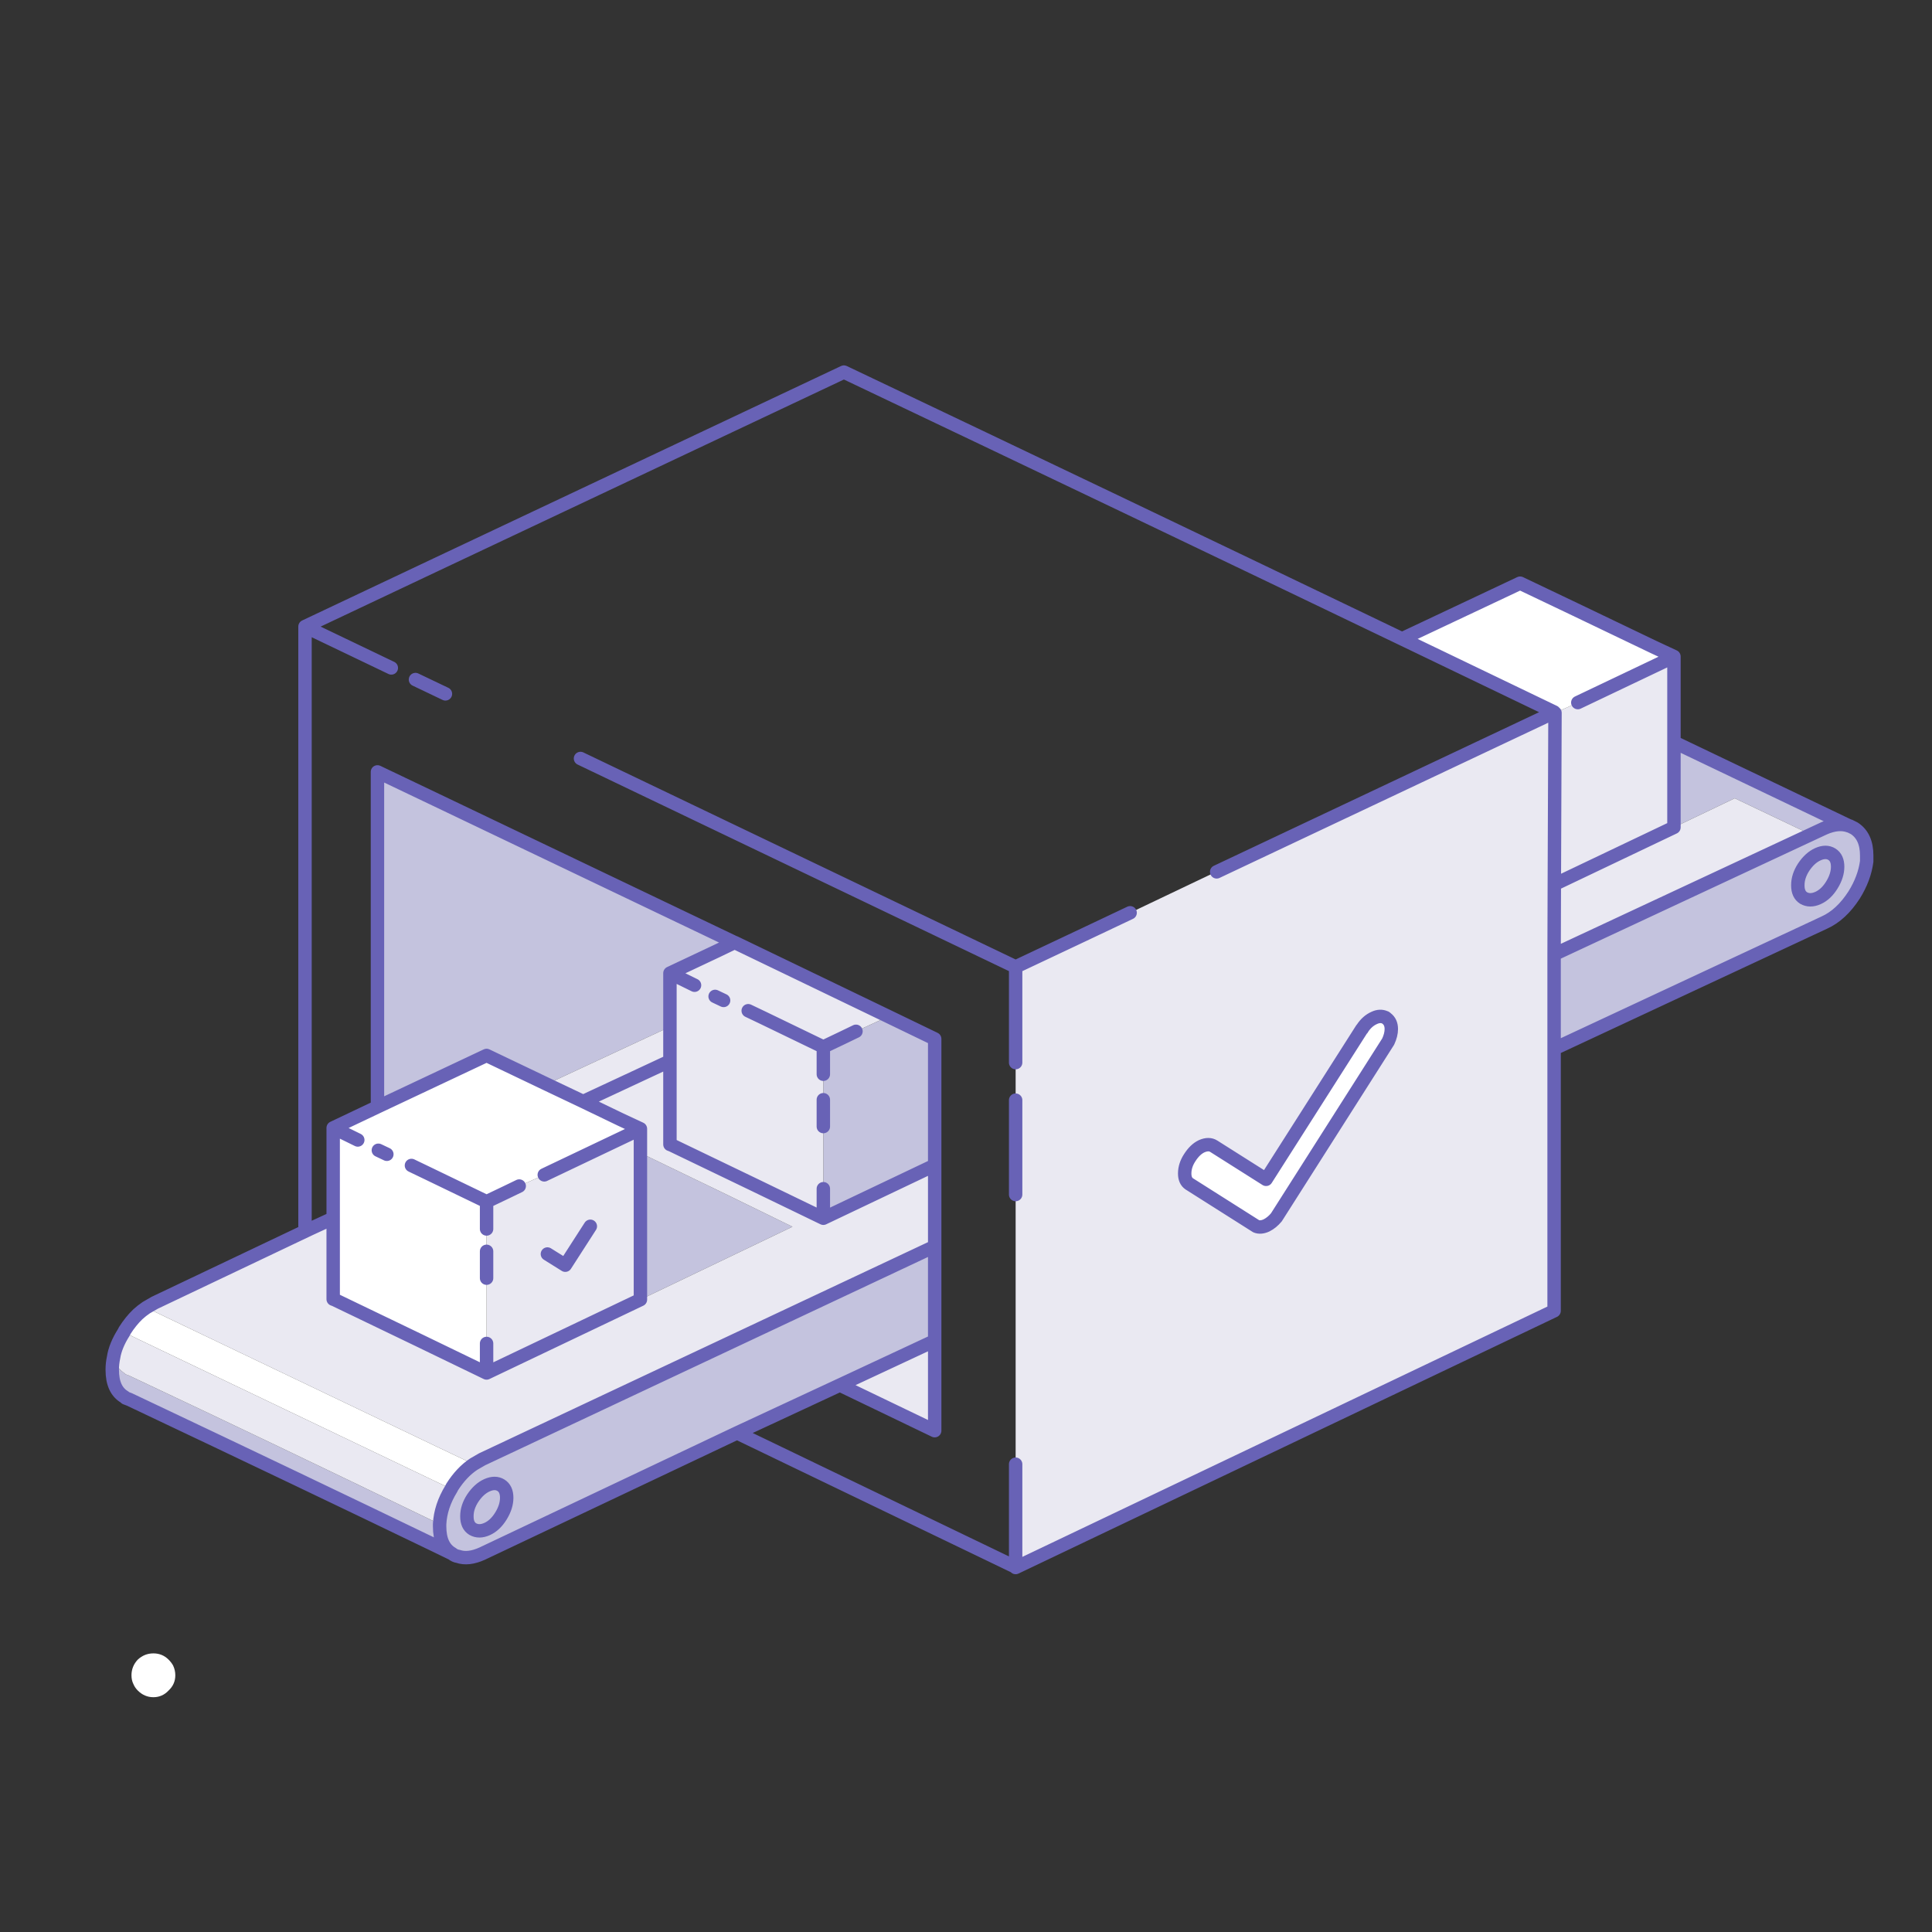
<svg xmlns="http://www.w3.org/2000/svg" version="1.1" xmlns:xlink="http://www.w3.org/1999/xlink" preserveAspectRatio="none" x="0px" y="0px" width="216px" height="216px" viewBox="0 0 216 216">
<rect x="0" y="0" width="216" height="216" fill="#333333" stroke="none"/>
<defs>
<g id="Layer2_0_FILL">
<path fill="#C4C3DE" stroke="none" d="
M 206.75 92.35
Q 205.55 91.9 203.95 92.6
L 202.45 93.3 173.75 106.7 173.75 117.25 203.95 103.15
Q 205.85 102.3 207.3 100.05 208.45 98.2 208.7 96.3
L 208.7 95.65
Q 208.7 93.5 207.3 92.6
L 206.8 92.35 206.75 92.35
M 201 98.95
Q 201 97.95 201.65 96.95 202.35 95.9 203.25 95.5 204.15 95.1 204.8 95.5 205.45 95.9 205.45 96.9 205.45 97.9 204.8 98.95 204.15 100 203.25 100.4 202.35 100.8 201.65 100.4 201 100 201 99
L 201 98.95
M 201.65 96.95
Q 201 97.95 201 98.95
L 201 99
Q 201 100 201.65 100.4 202.35 100.8 203.25 100.4 204.15 100 204.8 98.95 205.45 97.9 205.45 96.9 205.45 95.9 204.8 95.5 204.15 95.1 203.25 95.5 202.35 95.9 201.65 96.95
M 187.15 82.95
L 187.15 84.15 187.15 86 187.15 92.5 193.95 89.25 202.45 93.3 203.95 92.6
Q 205.55 91.9 206.75 92.35
L 187.15 82.95
M 71.6 128.9
L 71.6 133.95 71.6 136.95 71.6 145.3 88.6 137.15
Q 81.8 133.8 71.6 128.9
M 92.05 120.1
L 92.05 122.95 92.05 125.95 92.05 132.9 92.05 136.2 104.5 130.25 104.5 116.15 99.3 113.65 95.7 115.3 94.25 116 92.05 117.05 92.05 120.1
M 48.75 89.4
L 42.2 86.3 42.2 116.65 42.2 123.75 54.4 118
Q 57.013 119.239 61.15 121.2
L 74.9 114.8 74.9 108.8 80.2 106.3 82.1 105.35 48.75 89.4
M 50.55 166.25
L 50.45 166.45
Q 49.25 168.4 49.15 170.4
L 49.15 170.65
Q 49.15 172.9 50.55 173.7 50.85 173.95 51.2 174 52.35 174.4 53.9 173.7
L 82.4 160.2 93.9 154.85 104.5 149.9 104.5 139.35 53.9 163.15 52.95 163.7
Q 51.6 164.6 50.55 166.25
M 54.45 170.95
Q 53.55 171.35 52.85 170.95 52.2 170.55 52.2 169.55
L 52.2 169.5
Q 52.2 168.5 52.85 167.5 53.55 166.45 54.45 166.05 55.35 165.65 56 166.05 56.65 166.45 56.65 167.45 56.65 168.45 56 169.5 55.35 170.55 54.45 170.95
M 52.85 170.95
Q 53.55 171.35 54.45 170.95 55.35 170.55 56 169.5 56.65 168.45 56.65 167.45 56.65 166.45 56 166.05 55.35 165.65 54.45 166.05 53.55 166.45 52.85 167.5 52.2 168.5 52.2 169.5
L 52.2 169.55
Q 52.2 170.55 52.85 170.95
M 13.95 153.55
Q 13 152.95 12.7 151.75 12.55 152.45 12.55 153.1
L 12.55 153.15
Q 12.55 155.4 13.95 156.2
L 14.05 156.3 14.45 156.45
Q 14.926 156.675 15.4 156.9 33.434 165.438 48.75 172.8 49.655 173.267 50.55 173.7 49.15 172.9 49.15 170.65
L 49.15 170.4
Q 48.95 170.303 48.75 170.2 30.008 161.124 15.4 154.25 14.923 154.022 14.45 153.8
L 14.05 153.65 13.95 153.55 Z"/>

<path fill="#EAE9F2" stroke="none" d="
M 187.15 73.45
L 186.9 73.55 176.4 78.55 173.85 79.7 173.75 98.85 187.15 92.5 187.15 86 187.15 84.15 187.15 82.95 187.15 81.15 187.15 73.45
M 202.45 93.3
L 193.95 89.25 187.15 92.5 173.75 98.85 173.75 106.7 202.45 93.3
M 173.85 79.7
L 173.8 79.7 173.75 79.7 173.75 79.65 172.85 80.05 136 97.45 126.35 102.05 121.15 104.5 113.55 108.1 113.55 118.8 113.55 123 113.55 133.55 113.55 135.15 113.55 145.7 113.55 163.7 113.55 175.2 113.55 175.25 173.75 146.55 173.75 117.25 173.75 106.7 173.75 98.85 173.85 79.7
M 154.95 113.8
L 155 113.85
Q 155.55 114.25 155.55 115.05 155.55 115.7 155.2 116.45
L 142.7 136.1
Q 142.2 136.7 141.6 137 140.95 137.3 140.45 137.1
L 132.95 132.35
Q 132.45 132 132.45 131.2 132.45 130.3 133 129.45 133.6 128.5 134.35 128.15 135.15 127.8 135.7 128.15
L 141.55 131.85 152.25 115.05
Q 152.3 115.05 152.3 115 152.85 114.15 153.65 113.8 154.3 113.5 154.85 113.75 154.9 113.75 154.95 113.8
M 58.05 132.6
L 56.6 133.3 54.4 134.35 54.4 137.4 54.4 139.9 54.4 142.9 54.4 150.2 54.4 153.5 71.6 145.3 71.6 136.95 71.6 133.95 71.6 128.9 71.6 126.25 71.35 126.35 60.85 131.35 58.05 132.6
M 61.2 140.2
L 63.2 141.45 66 137.1 63.2 141.45 61.2 140.2
M 74.9 122.1
L 74.9 118.6 65.2 123.15
Q 67.149 124.093 69.35 125.15
L 71.6 126.2 71.6 126.25 71.6 128.9
Q 81.8 133.8 88.6 137.15
L 71.6 145.3 54.4 153.5
Q 47.6 150.2 37.4 145.3
L 37.25 145.25 37.25 139.4 37.25 136.2 34.65 137.4 17.3 145.65 16.35 146.2 48.75 161.7 52.95 163.7 53.9 163.15 104.5 139.35 104.5 130.25 92.05 136.2
Q 85.25 132.9 75.05 128
L 74.9 127.95 74.9 122.1
M 74.9 108.8
L 77.65 110.15 74.9 108.8 74.9 114.8 74.9 118.6 74.9 122.1 74.9 127.95 75.05 128
Q 85.25 132.9 92.05 136.2
L 92.05 132.9 92.05 125.95 92.05 122.95 92.05 120.1 92.05 117.05 85.25 113.75 83.65 113 85.25 113.75 92.05 117.05 94.25 116 95.7 115.3 99.3 113.65 82.15 105.35 82.1 105.35 80.2 106.3 74.9 108.8
M 79.95 111.4
L 80.9 111.85 79.95 111.4
M 173.75 79.65
L 173.75 79.65 172.85 80.05 173.75 79.65
M 61.15 121.2
Q 63.02 122.107 65.2 123.15
L 74.9 118.6 74.9 114.8 61.15 121.2
M 104.5 149.9
L 93.9 154.85
Q 99 157.3 104.5 159.95
L 104.5 149.9
M 12.7 151.75
Q 13 152.95 13.95 153.55
L 14.05 153.65 14.45 153.8
Q 14.923 154.022 15.4 154.25 30.008 161.124 48.75 170.2 48.95 170.303 49.15 170.4 49.25 168.4 50.45 166.45
L 48.75 165.65 15.4 149.7 13.85 148.95
Q 12.9 150.45 12.7 151.75 Z"/>

<path fill="#FFFFFF" stroke="none" d="
M 155 113.85
L 154.95 113.8
Q 154.9 113.75 154.85 113.75 154.3 113.5 153.65 113.8 152.85 114.15 152.3 115 152.3 115.05 152.25 115.05
L 141.55 131.85 135.7 128.15
Q 135.15 127.8 134.35 128.15 133.6 128.5 133 129.45 132.45 130.3 132.45 131.2 132.45 132 132.95 132.35
L 140.45 137.1
Q 140.95 137.3 141.6 137 142.2 136.7 142.7 136.1
L 155.2 116.45
Q 155.55 115.7 155.55 115.05 155.55 114.25 155 113.85
M 186.9 73.55
L 187.15 73.45 187.15 73.4 184.9 72.35
Q 174.8 67.5 169.95 65.2
L 156.75 71.4
Q 161.3 73.611 165.85 75.8
L 173.75 79.6 173.75 79.65 173.75 79.65 173.75 79.7 173.8 79.7 173.85 79.7 176.4 78.55 186.9 73.55
M 65.2 123.15
Q 63.02 122.107 61.15 121.2 57.013 119.239 54.4 118
L 42.2 123.75 37.25 126.1 40 127.45 37.25 126.1 37.25 136.2 37.25 139.4 37.25 145.25 37.4 145.3
Q 47.6 150.2 54.4 153.5
L 54.4 150.2 54.4 142.9 54.4 139.9 54.4 137.4 54.4 134.35 47.9 131.2 46 130.3 47.9 131.2 54.4 134.35 56.6 133.3 58.05 132.6 60.85 131.35 71.35 126.35 71.6 126.25 71.6 126.2 69.35 125.15
Q 67.149 124.093 65.2 123.15
M 42.3 128.6
L 43.25 129.05 42.3 128.6
M 16.35 146.2
Q 15.855 146.53 15.4 146.95 14.615 147.705 13.95 148.75
L 13.85 148.95 15.4 149.7 48.75 165.65 50.45 166.45 50.55 166.25
Q 51.6 164.6 52.95 163.7
L 48.75 161.7 16.35 146.2
M 18.85 185.55
Q 18.15 184.85 17.15 184.85 16.15 184.85 15.4 185.55 14.7 186.3 14.7 187.3 14.7 187.835 14.9 188.25 15.075 188.675 15.4 189 16.15 189.75 17.15 189.75 18.15 189.75 18.85 189 19.6 188.3 19.6 187.3 19.6 186.723 19.35 186.2 19.167 185.867 18.85 185.55 Z"/>
</g>

<path id="Layer2_0_1_STROKES" stroke="#6862B6" stroke-width="1.5" stroke-linejoin="round" stroke-linecap="round" fill="none" d="
M 176.4 78.55
L 186.9 73.55 187.15 73.45 187.15 73.4 184.9 72.35
Q 174.8 67.5 169.95 65.2
L 156.75 71.425
Q 161.3 73.611 165.85 75.8
L 173.75 79.6 173.75 79.65 173.75 79.675 172.875 80.075
M 173.75 106.7
L 173.775 98.875 173.85 79.7
M 187.15 92.5
L 187.15 86.025 187.15 84.15 187.15 82.975 187.15 81.15 187.15 73.45
M 205.45 96.9
Q 205.45 97.9 204.8 98.95 204.15 100 203.25 100.4 202.35 100.8 201.65 100.4 201 100 201 99
L 201 98.95
Q 201 97.95 201.65 96.95 202.35 95.9 203.25 95.5 204.15 95.1 204.8 95.5 205.45 95.9 205.45 96.9 Z
M 202.45 93.3
L 203.95 92.6
Q 205.55 91.9 206.75 92.35
L 187.15 82.975
M 173.775 98.875
L 187.15 92.5
M 206.75 92.35
L 206.8 92.35 207.3 92.6
Q 208.7 93.5 208.7 95.65
L 208.7 96.3
Q 208.45 98.2 207.3 100.05 205.85 102.3 203.95 103.15
L 173.75 117.25 173.75 146.55 113.55 175.25 113.55 175.2
Q 96.55 167 82.4 160.2
L 53.9 173.7
Q 52.35 174.4 51.2 174 50.85 173.95 50.55 173.7 49.655 173.267 48.75 172.825 33.434 165.438 15.4 156.9 14.926 156.675 14.45 156.45
L 14.05 156.3 13.95 156.2
Q 12.55 155.4 12.55 153.15
L 12.55 153.1
Q 12.55 152.45 12.7 151.75 12.9 150.45 13.85 148.95
L 13.95 148.75
Q 14.615 147.705 15.4 146.95 15.855 146.53 16.35 146.2
L 17.3 145.65 34.65 137.4
Q 34.4 137.25 34.1 137.1
L 34.1 116.65 34.1 70.05 48.75 63.125 94.35 41.6
Q 125.55 56.436 156.75 71.425
M 202.45 93.3
L 173.75 106.7 173.75 117.25
M 82.125 105.375
L 48.75 89.425 42.2 86.3 42.2 116.65 42.2 123.75 54.4 118
Q 57.013 119.239 61.15 121.225
M 74.9 114.8
L 74.9 108.8 80.2 106.3 82.125 105.375 82.15 105.375 99.325 113.65 104.5 116.15 104.5 130.275 104.5 139.35 104.5 149.9 104.5 159.95
Q 99 157.3 93.9 154.85
L 82.4 160.2
M 46.45 75.975
L 49.8 77.575
M 34.1 70.05
L 43.75 74.675
M 74.9 108.8
L 77.65 110.15
M 61.15 121.225
Q 63.02 122.107 65.2 123.15
L 74.9 118.625 74.9 114.8
M 92.05 136.2
Q 85.25 132.9 75.05 128
L 74.9 127.95 74.9 122.1 74.9 118.625
M 79.95 111.4
L 80.9 111.85
M 54.4 134.35
L 56.6 133.3 58.05 132.6
M 60.85 131.35
L 71.35 126.35 71.6 126.25 71.6 126.2 69.35 125.15
Q 67.149 124.093 65.2 123.15
M 46 130.3
L 47.925 131.225 54.4 134.35 54.4 137.4
M 54.4 139.9
L 54.4 142.9
M 54.4 150.2
L 54.4 153.5 71.6 145.3 71.6 136.95 71.6 133.95 71.6 128.9 71.6 126.25
M 42.3 128.6
L 43.25 129.05
M 61.2 140.2
L 63.2 141.45 66 137.1
M 37.25 126.1
L 40 127.45
M 54.4 153.5
Q 47.6 150.2 37.4 145.3
L 37.25 145.25 37.25 139.4 37.25 136.2 34.65 137.4
M 37.25 136.2
L 37.25 126.1 42.2 123.75
M 50.45 166.45
L 50.55 166.25
Q 51.6 164.6 52.95 163.7
M 49.15 170.4
Q 49.25 168.4 50.45 166.45
M 50.55 173.7
Q 49.15 172.9 49.15 170.65
L 49.15 170.4
M 52.95 163.7
L 53.9 163.15 104.5 139.35
M 56.65 167.45
Q 56.65 168.45 56 169.5 55.35 170.55 54.45 170.95 53.55 171.35 52.85 170.95 52.2 170.55 52.2 169.55
L 52.2 169.5
Q 52.2 168.5 52.85 167.5 53.55 166.45 54.45 166.05 55.35 165.65 56 166.05 56.65 166.45 56.65 167.45 Z
M 132.45 131.2
Q 132.45 130.3 133 129.45 133.6 128.5 134.35 128.15 135.15 127.8 135.7 128.15
L 141.55 131.85 152.25 115.05
Q 152.3 115.05 152.3 115 152.85 114.15 153.65 113.8 154.3 113.5 154.85 113.75 154.9 113.75 154.95 113.8
L 155 113.85
Q 155.55 114.25 155.55 115.05 155.55 115.7 155.2 116.45
L 142.7 136.1
Q 142.2 136.7 141.6 137 140.95 137.3 140.45 137.1
L 132.95 132.35
Q 132.45 132 132.45 131.2 Z
M 113.55 123
L 113.55 133.55
M 113.55 163.7
L 113.55 175.2
M 126.35 102.05
L 121.175 104.5 113.55 108.1 113.55 118.8
M 83.65 113
L 85.275 113.775 92.05 117.05 94.25 116 95.7 115.3
M 92.05 122.95
L 92.05 125.95
M 92.05 132.9
L 92.05 136.2 104.5 130.275
M 92.05 117.05
L 92.05 120.1
M 104.5 149.9
L 93.9 154.85
M 64.9 84.8
L 113.55 108.1
M 136.025 97.475
L 172.875 80.075"/>
</defs>

<g transform="matrix( 1, 0, 0, 1, 0,0) ">
<use xlink:href="#Layer2_0_FILL"/>

<use xlink:href="#Layer2_0_1_STROKES"/>
</g>
</svg>
